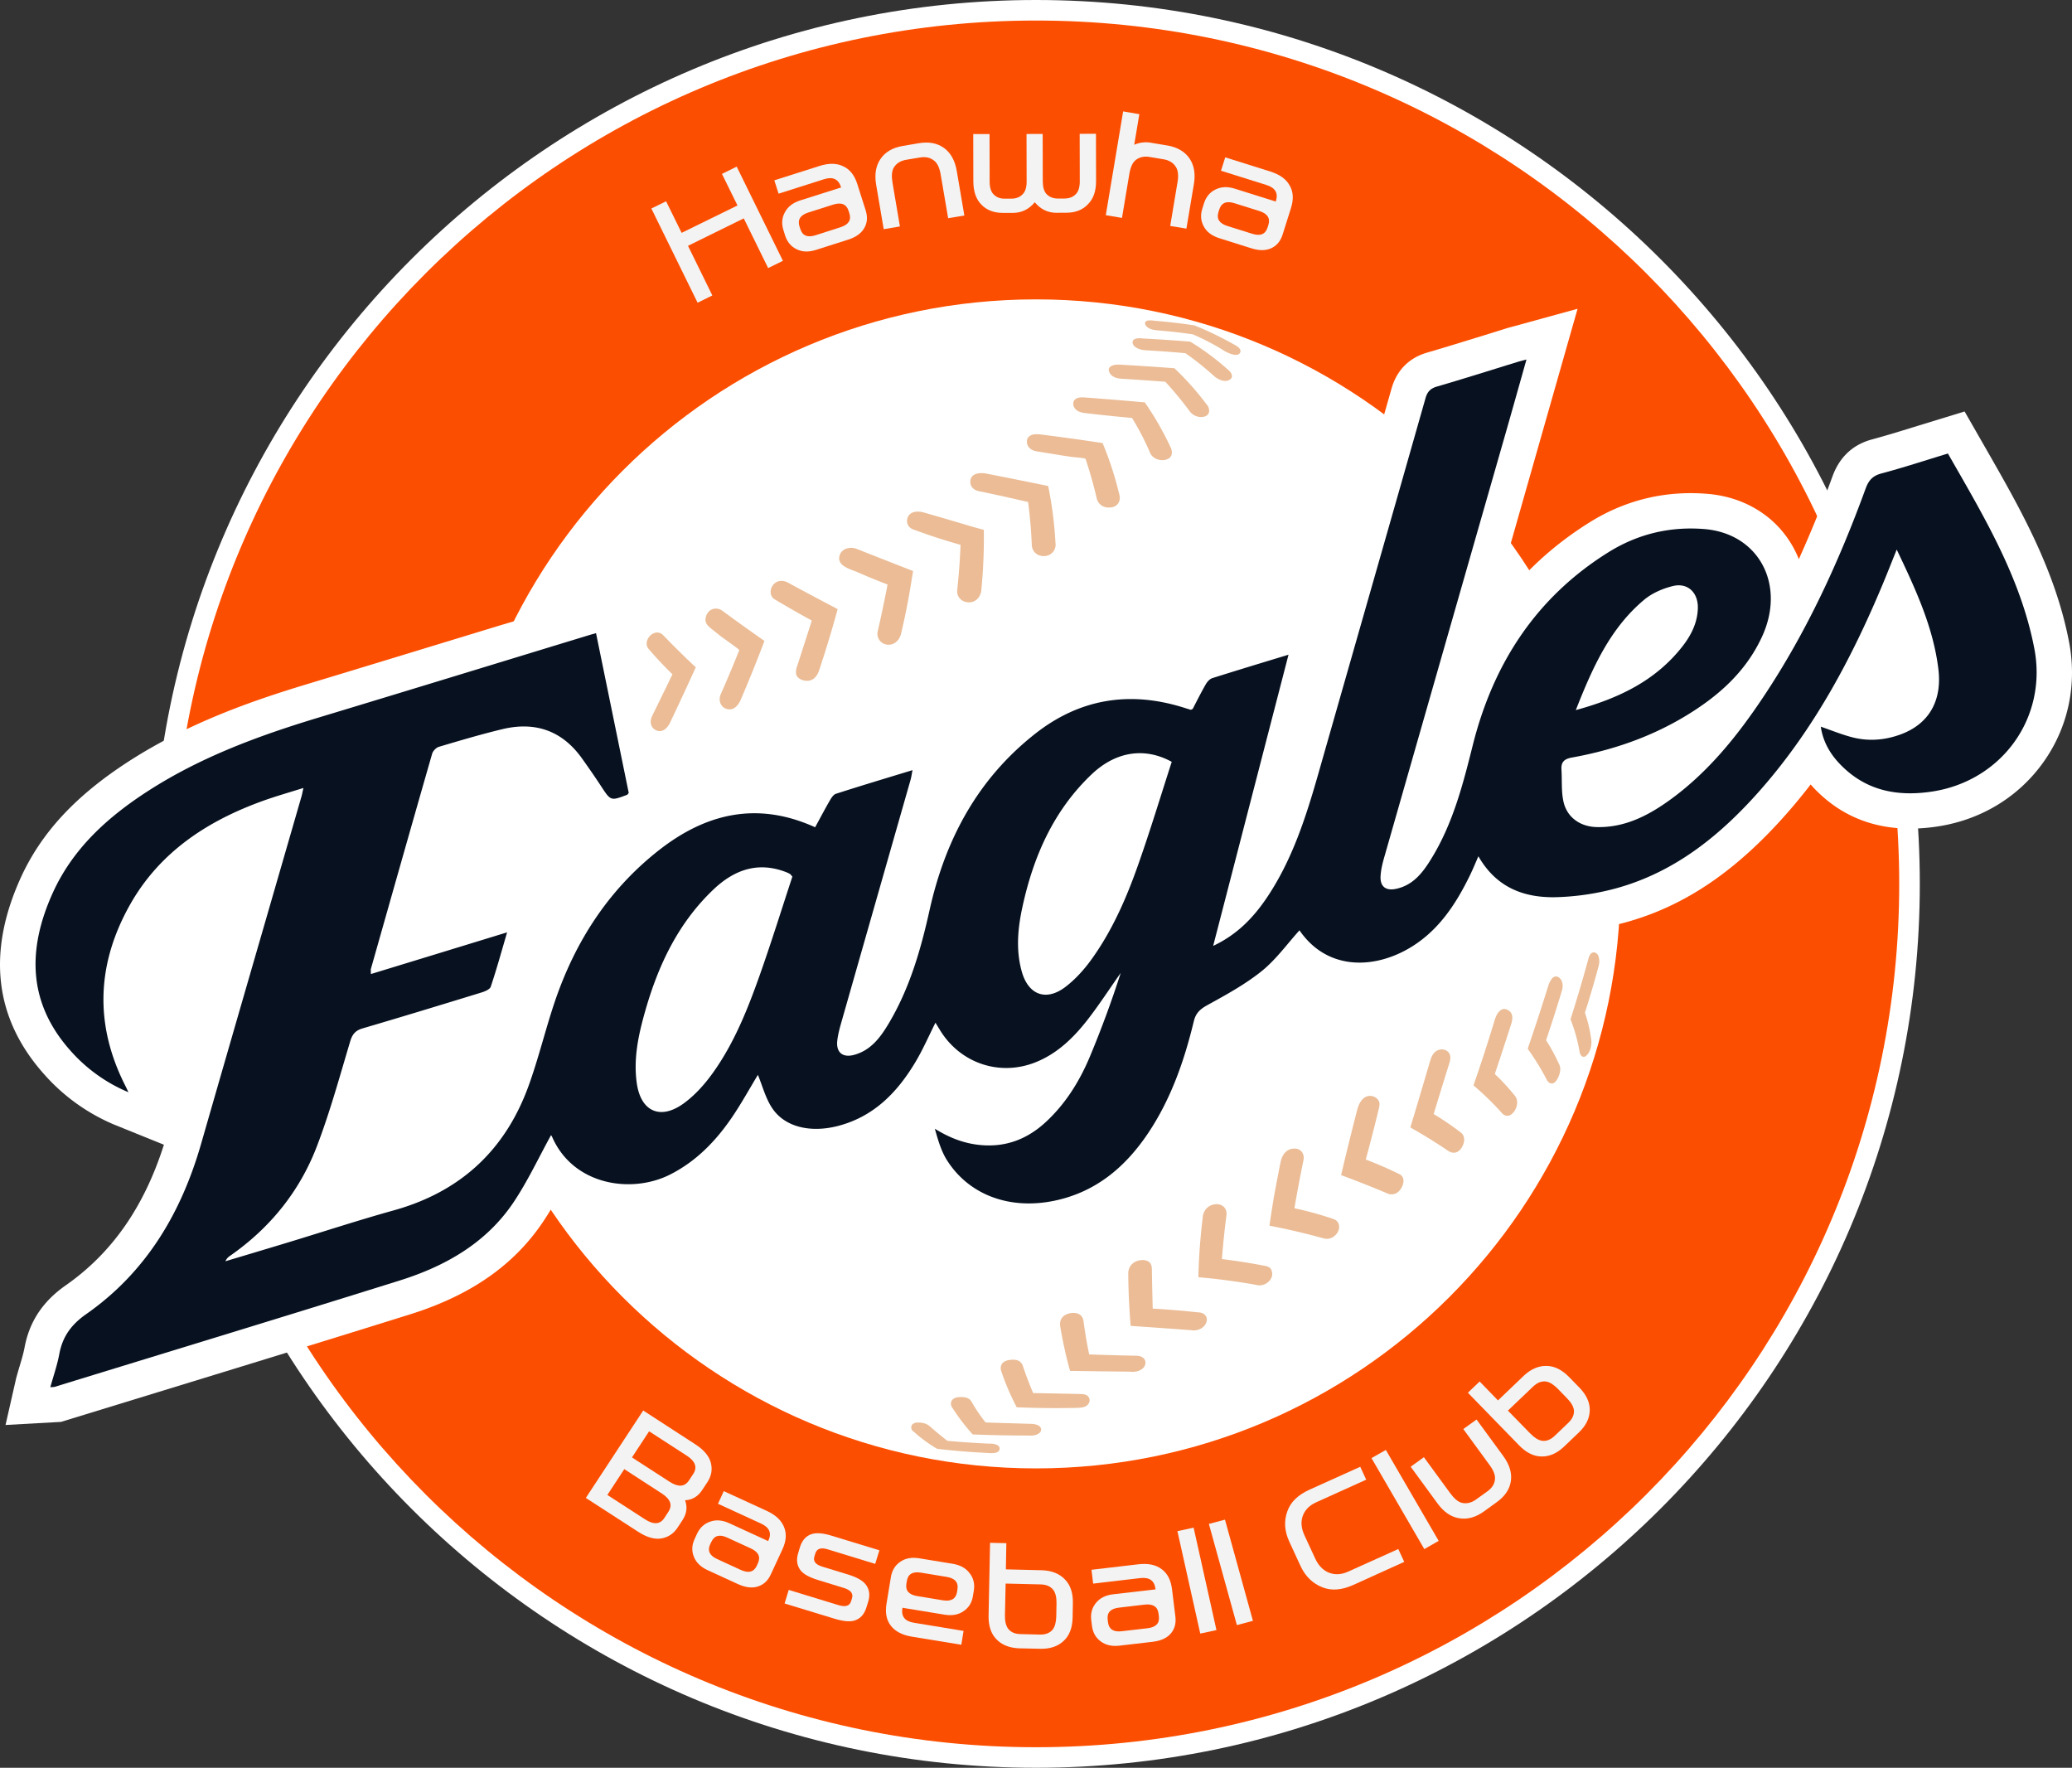 <svg xmlns="http://www.w3.org/2000/svg" width="154.901" height="132.144" viewBox="0 0 154.901 132.144"><rect x="0" y="0" width="154.901" height="132.144" fill="#333333" stroke="none"/><defs><clipPath id="a"><path d="M0 0h155v133H0Z"/></clipPath><clipPath id="b"><path d="M0 0h155v133H0Z"/></clipPath><clipPath id="c"><path d="M0 0h155v133H0Z"/></clipPath><clipPath id="d"><path d="M0 0h155v133H0Z"/></clipPath><clipPath id="e"><path d="M0 0h155v133H0Z"/></clipPath><clipPath id="f"><path d="M0 0h155v133H0Z"/></clipPath><clipPath id="g"><path d="M0 0h155v133H0Z"/></clipPath><clipPath id="h"><path d="M0 0h155v133H0Z"/></clipPath><clipPath id="i"><path d="M0 0h155v133H0Z"/></clipPath><clipPath id="j"><path d="M0 0h155v133H0Z"/></clipPath><clipPath id="k"><path d="M0 0h155v133H0Z"/></clipPath><clipPath id="l"><path d="M0 0h155v133H0Z"/></clipPath><clipPath id="m"><path d="M0 0h155v133H0Z"/></clipPath><clipPath id="n"><path d="M0 0h155v133H0Z"/></clipPath><clipPath id="o"><path d="M0 0h155v133H0Z"/></clipPath><clipPath id="p"><path d="M0 0h155v133H0Z"/></clipPath><clipPath id="q"><path d="M0 0h155v133H0Z"/></clipPath><clipPath id="r"><path d="M0 0h155v133H0Z"/></clipPath><clipPath id="s"><path d="M0 0h155v133H0Z"/></clipPath><clipPath id="t"><path d="M0 0h155v133H0Z"/></clipPath><clipPath id="u"><path d="M0 0h155v133H0Z"/></clipPath><clipPath id="v"><path d="M0 0h155v133H0Z"/></clipPath><clipPath id="w"><path d="M0 0h155v133H0Z"/></clipPath><clipPath id="x"><path d="M0 0h155v133H0Z"/></clipPath><clipPath id="y"><path d="M0 0h155v133H0Z"/></clipPath><clipPath id="z"><path d="M0 0h155v133H0Z"/></clipPath><clipPath id="A"><path d="M0 0h155v133H0Z"/></clipPath><clipPath id="B"><path d="M0 0h155v133H0Z"/></clipPath><clipPath id="C"><path d="M0 0h155v133H0Z"/></clipPath><clipPath id="D"><path d="M0 0h155v133H0Z"/></clipPath><clipPath id="E"><path d="M0 0h155v133H0Z"/></clipPath><clipPath id="F"><path d="M0 0h155v133H0Z"/></clipPath><clipPath id="G"><path d="M0 0h155v133H0Z"/></clipPath><clipPath id="H"><path d="M0 0h155v133H0Z"/></clipPath><clipPath id="I"><path d="M0 0h155v133H0Z"/></clipPath><clipPath id="J"><path d="M0 0h155v133H0Z"/></clipPath><clipPath id="K"><path d="M0 0h155v133H0Z"/></clipPath><clipPath id="L"><path d="M0 0h155v133H0Z"/></clipPath><clipPath id="M"><path d="M0 0h155v133H0Z"/></clipPath><clipPath id="N"><path d="M0 0h155v133H0Z"/></clipPath><clipPath id="O"><path d="M0 0h155v133H0Z"/></clipPath><clipPath id="P"><path d="M0 0h155v133H0Z"/></clipPath><clipPath id="Q"><path d="M0 0h155v133H0Z"/></clipPath><clipPath id="R"><path d="M0 0h155v133H0Z"/></clipPath><clipPath id="S"><path d="M0 0h155v133H0Z"/></clipPath><clipPath id="T"><path d="M0 0h155v133H0Z"/></clipPath><clipPath id="U"><path d="M0 0h155v133H0Z"/></clipPath></defs><g clip-path="url(#a)"><path fill="#fc4e00" d="M77.449 1.535c-35.64 0-64.535 28.895-64.535 64.539 0 35.641 28.895 64.535 64.535 64.535 35.645 0 64.535-28.894 64.535-64.535 0-35.644-28.89-64.539-64.535-64.539"/></g><g clip-path="url(#b)"><path fill="#fff" d="M77.449 3.07c-34.738 0-63 28.262-63 63.004 0 34.738 28.262 63 63 63s63-28.262 63-63c0-34.742-28.261-63.004-63-63.004m0 129.075c-36.429 0-66.07-29.637-66.07-66.071S41.02 0 77.449 0c36.434 0 66.074 29.641 66.074 66.074s-29.64 66.071-66.074 66.071"/></g><g clip-path="url(#c)"><path fill="#fc4e00" d="M77.449 1.535c-35.64 0-64.535 28.895-64.535 64.539 0 35.641 28.895 64.535 64.535 64.535 35.645 0 64.535-28.894 64.535-64.535 0-35.644-28.89-64.539-64.535-64.539"/></g><g clip-path="url(#d)"><path fill="#f3f3f4" d="M50.055 110.762c.648.418 1.133.39 1.449-.094l.324-.492q.48-.737-.492-1.367l-2.809-1.817-1.281 1.953Zm-.578.879-2.805-1.821-1.266 1.93 2.805 1.816c.652.422 1.133.391 1.453-.089l.305-.469c.32-.492.16-.946-.492-1.367m1.738.507q.286.756-.195 1.489l-.364.554c-.304.465-.726.739-1.254.817q-.757.106-1.718-.52l-3.887-2.515 4.289-6.535 3.883 2.519c.644.418 1.031.867 1.164 1.359.144.516.058 1.008-.25 1.481l-.383.578c-.32.492-.746.746-1.285.773"/></g><g clip-path="url(#e)"><path fill="#f3f3f4" d="m56.121 115.742-1.762-.808c-.566-.262-.964-.149-1.183.332l-.086.175c-.219.473-.043.844.523 1.102l1.762.809q.874.403 1.203-.313l.078-.176q.34-.721-.535-1.121m-3.215 1.633q-.779-.359-1.031-1c-.176-.434-.16-.875.055-1.332l.172-.379c.218-.465.543-.769.988-.918q.657-.238 1.437.121l2.903 1.332.011-.027c.266-.567.082-.996-.543-1.281l-3.222-1.481.433-.945 3.207 1.473q1.003.461 1.297 1.21.312.74-.121 1.672l-.871 1.879q-.335.722-1.016.91c-.414.118-.89.051-1.429-.191Zm0 0"/></g><g clip-path="url(#f)"><path fill="#f3f3f4" d="M63.402 117.699q.95.293 1.297.719.444.538.203 1.328l-.132.418q-.237.78-.907.981c-.347.097-.843.05-1.48-.145l-3.727-1.137.309-1.015 3.726 1.14q.772.234.934-.289l.07-.226c.106-.356-.093-.614-.609-.77l-1.93-.594c-.625-.191-1.054-.421-1.289-.699q-.434-.543-.195-1.32l.129-.426c.164-.535.465-.863.902-.996.352-.106.844-.063 1.465.129l3.574 1.09-.312 1.015-3.551-1.086q-.762-.234-.926.305l-.07.231c-.11.355.09.605.59.757Zm0 0"/></g><g clip-path="url(#g)"><path fill="#f3f3f4" d="m68.562 119.309 1.922.316q.936.153 1.063-.621l.031-.192q.13-.784-.808-.937l-1.922-.316q-.932-.153-1.055.632l-.031.192q-.127.773.8.926m4.239-.399-.067.402q-.118.747-.711 1.133-.568.394-1.414.254l-3.14-.515-.008.039q-.147.918.867 1.082l3.707.609-.168 1.035-3.695-.605q-1.077-.177-1.574-.817-.488-.626-.325-1.632l.329-2q.123-.756.703-1.149.57-.398 1.425-.258l2.485.407q.856.14 1.273.703.438.556.313 1.312"/></g><g clip-path="url(#h)"><path fill="#f3f3f4" d="M75.129 120.738q-.013.651.226.996.3.406.938.418l1.441.036q.638.017.965-.376.25-.328.266-.98l.019-.957c.008-.445-.066-.777-.226-1.008q-.311-.414-.949-.429l-2.629-.063Zm-1.223.032.11-5.442 1.218.027-.035 1.957 2.723.067q1.078.046 1.687.683c.414.418.614 1.008.598 1.778l-.019 1.082q-.024 1.142-.668 1.738c-.426.402-1 .602-1.727.59l-1.602-.035q-1.09-.042-1.699-.676-.609-.627-.586-1.769"/></g><g clip-path="url(#i)"><path fill="#f3f3f4" d="m85.566 119.949-1.925.227q-.932.11-.832.898l.023.196c.066.515.406.742 1.027.668l1.922-.223q.955-.11.856-.895l-.024-.191c-.062-.527-.414-.754-1.047-.68m-1.871 3.067q-.85.1-1.406-.317-.563-.417-.656-1.168l-.051-.414c-.062-.508.055-.937.352-1.297.293-.363.718-.578 1.285-.644l3.168-.367-.004-.032q-.111-.93-1.137-.812l-3.523.414-.125-1.035 3.5-.41q1.094-.128 1.738.359.654.47.781 1.492l.254 2.059c.063.523-.062.961-.379 1.304q-.438.474-1.316.579Zm0 0"/></g><g clip-path="url(#j)"><path fill="#f3f3f4" d="m89.73 122.113-1.707-7.656 1.211-.262 1.707 7.657Zm0 0"/></g><g clip-path="url(#k)"><path fill="#f3f3f4" d="m92.469 121.48-2.094-7.562 1.203-.32 2.09 7.562Zm0 0"/></g><g clip-path="url(#l)"><path fill="#f3f3f4" d="m97.227 117.062-.832-1.804c-.368-.789-.422-1.555-.153-2.285.235-.684.785-1.219 1.649-1.614l3.8-1.714.446.964-3.75 1.696q-.791.357-1.02 1.09c-.129.437-.07.906.168 1.406l.785 1.695q.34.748.965 1.039.71.306 1.5-.051l3.75-1.691.445.961-3.796 1.719q-1.296.586-2.309.187-1.105-.43-1.648-1.598"/></g><g clip-path="url(#m)"><path fill="#f3f3f4" d="m106.48 115.797-3.949-6.801 1.074-.609 3.95 6.797Zm0 0"/></g><g clip-path="url(#n)"><path fill="#f3f3f4" d="M110.918 112.996c-.613.434-1.223.602-1.84.496q-.912-.151-1.609-1.105l-2.008-2.746.988-.711 1.969 2.691c.289.395.57.637.848.715q.55.134 1.078-.242l.844-.606q.543-.386.578-.941c.019-.293-.114-.641-.407-1.035l-1.964-2.688.992-.711 2.008 2.746c.46.637.648 1.258.554 1.864q-.136.912-1.062 1.574Zm0 0"/></g><g clip-path="url(#o)"><path fill="#f3f3f4" d="M114.395 107.152q.455.47.871.547.493.076.957-.363l1.035-.988q.457-.447.406-.946-.058-.415-.519-.882l-.672-.692q-.465-.48-.875-.555-.515-.073-.977.368l-1.891 1.804Zm-.836.883-3.821-3.926.879-.839 1.371 1.414 1.957-1.872q.792-.725 1.672-.707.884.007 1.695.84l.758.778q.8.825.778 1.699c-.008.582-.27 1.129-.789 1.633l-1.149 1.097q-.79.745-1.676.723c-.582-.008-1.144-.289-1.675-.84"/></g><g clip-path="url(#p)"><path fill="#f3f3f4" d="m55.074 12.457 3.457 7.039-1.105.543-1.824-3.715-4.168 2.051 1.82 3.711-1.102.543-3.457-7.043 1.102-.539 1.16 2.359 4.176-2.047L53.973 13Zm0 0"/></g><g clip-path="url(#q)"><path fill="#f3f3f4" d="m62.281 15.297-1.855.59q-.897.286-.656 1.047l.062.183c.156.504.535.656 1.137.469l1.851-.594q.92-.288.68-1.039l-.059-.187c-.164-.508-.546-.664-1.16-.469m-1.277 3.383q-.82.263-1.445-.047c-.422-.203-.707-.543-.864-1.024l-.125-.402q-.232-.73.11-1.344.327-.62 1.148-.883l3.055-.968-.012-.032q-.286-.896-1.269-.582l-3.395 1.079-.32-.997 3.379-1.074q1.055-.335 1.777.028c.488.222.84.664 1.047 1.32l.629 1.98c.16.508.117.961-.137 1.364q-.34.55-1.187.82Zm0 0"/></g><g clip-path="url(#r)"><path fill="#f3f3f4" d="m67.488 10.91 1.192-.203q1.13-.194 1.89.352.755.548.957 1.718l.567 3.332-1.211.203-.559-3.269q-.122-.725-.461-1.012c-.289-.246-.648-.336-1.093-.258l-1.032.172q-.645.113-.933.606-.205.38-.082 1.105l.554 3.27-1.211.207-.566-3.328q-.199-1.171.336-1.938.533-.769 1.652-.957"/></g><g clip-path="url(#s)"><path fill="#f3f3f4" d="M77.359 15.121q-.656.789-1.629.793h-.757q-1.02.005-1.629-.641-.573-.604-.578-1.707l-.008-3.543 1.219-.003.007 3.554q0 .643.282.942.317.335.828.336l.535-.004q.52 0 .836-.34.286-.295.285-.942l-.008-3.55 1.207-.004.008 3.55c.004.43.094.747.277.942q.323.335.832.336h.532c.351-.004.629-.113.84-.34q.286-.297.285-.945l-.008-3.551L81.934 10l.007 3.543c0 .738-.195 1.309-.593 1.711q-.6.65-1.633.648l-.746.004q-.954 0-1.61-.785"/></g><g clip-path="url(#t)"><path fill="#f3f3f4" d="M85.949 11.734q-.648-.11-1.086.266-.315.288-.437 1.016l-.547 3.273-1.211-.203 1.297-7.758 1.211.207-.383 2.289a2.14 2.14 0 0 1 1.258-.152l1.191.199q1.13.19 1.668.953.536.767.344 1.938l-.559 3.328-1.211-.199.547-3.274c.082-.484.043-.851-.105-1.105q-.282-.493-.949-.606Zm0 0"/></g><g clip-path="url(#u)"><path fill="#f3f3f4" d="m94.145 15.773-1.856-.582q-.9-.286-1.141.477l-.058.187c-.156.5.062.844.664 1.036l1.855.582q.916.292 1.153-.465l.058-.184c.164-.508-.066-.859-.675-1.051m-2.993 2.032q-.819-.258-1.152-.867c-.23-.411-.27-.852-.117-1.336l.125-.399c.152-.488.445-.836.863-1.039q.629-.316 1.445-.059l3.059.961.008-.027q.287-.901-.703-1.211l-3.399-1.066.317-1 3.379 1.062q1.054.334 1.441 1.047.405.696.094 1.684l-.625 1.98c-.16.508-.461.856-.895 1.039q-.597.253-1.445-.015Zm0 0"/></g><g clip-path="url(#v)"><path fill="#fff" d="M121.141 66.074c0 24.129-19.559 43.692-43.692 43.692-24.129 0-43.687-19.563-43.687-43.692 0-24.133 19.558-43.695 43.687-43.695 24.133 0 43.692 19.562 43.692 43.695"/></g><g clip-path="url(#w)"><path fill="#ebbc95" d="M119.438 71.355a.5.5 0 0 0-.149-.128.3.3 0 0 0-.148-.036c-.301.024-.379.43-.442.657a105 105 0 0 1-1.265 4.269l-.024.078.031.071c.293.765.512 1.558.649 2.363.027.172.144.414.363.363a.33.33 0 0 0 .145-.086c.308-.273.414-.793.363-1.183a10 10 0 0 0-.473-2.02c.356-1.117.692-2.258.992-3.371.051-.191.098-.367.079-.566-.016-.145-.043-.297-.121-.411"/></g><g clip-path="url(#x)"><path fill="#ebbc95" d="M116.535 73.062c-.461-.289-.715.395-.812.715a176 176 0 0 1-1.477 4.512l-.035.109.066.094c.5.703.961 1.453 1.356 2.219.16.309.465.394.695.094.219-.285.418-.832.258-1.184a14 14 0 0 0-1.004-1.863c.398-1.176.789-2.395 1.152-3.594.086-.277.133-.516.032-.797a.64.64 0 0 0-.231-.305"/></g><g clip-path="url(#y)"><path fill="#ebbc95" d="M111.75 80.285c.418-1.25.832-2.504 1.223-3.73.136-.418.164-.871-.305-1.082a.5.5 0 0 0-.254-.047c-.383.047-.586.539-.68.851a119 119 0 0 1-1.527 4.711l-.051.145.114.097c.707.61 1.386 1.274 2.011 1.969a.64.64 0 0 0 .27.192s.187.023.226.011c.532-.148.844-1.023.493-1.464a15.5 15.5 0 0 0-1.52-1.653"/></g><g clip-path="url(#z)"><path fill="#ebbc95" d="M109.211 84.66a22 22 0 0 0-2.031-1.383c.382-1.265.773-2.527 1.16-3.765.082-.258.148-.535-.008-.785-.141-.227-.43-.321-.684-.266-.464.098-.625.488-.746.894a603 603 0 0 1-1.414 4.754l-.05.172.156.086a41 41 0 0 1 2.676 1.664c.277.188.609.188.851-.054.332-.332.516-.989.09-1.317"/></g><g clip-path="url(#A)"><path fill="#ebbc95" d="M104.594 87.758a30 30 0 0 0-2.492-1.082c.343-1.246.668-2.516.964-3.746.055-.223.118-.477-.019-.684a.77.77 0 0 0-.567-.324c-.562-.039-.878.519-1 .984a210 210 0 0 0-1.175 4.746l-.043.192.183.066a81 81 0 0 1 3.246 1.289.76.76 0 0 0 .825-.094 1.2 1.2 0 0 0 .343-.503c.125-.313.082-.696-.265-.844"/></g><g clip-path="url(#B)"><path fill="#ebbc95" d="M99.977 91.316a.64.64 0 0 0-.313-.199c-.945-.32-1.918-.59-2.894-.797.199-1.172.425-2.367.668-3.554.117-.461-.137-.899-.645-.907-.617-.007-.945.465-1.055 1.004q-.267 1.317-.508 2.653a98 98 0 0 0-.296 1.894l-.028.211.203.039c1.262.25 2.536.551 3.778.891q.168.053.32.054c.348 0 .676-.242.824-.55.125-.254.106-.543-.054-.739"/></g><g clip-path="url(#C)"><path fill="#ebbc95" d="m94.969 94.801-.047-.039a.9.9 0 0 0-.36-.137 48 48 0 0 0-3.214-.508 64 64 0 0 1 .34-3.269c.085-.66-.512-.981-1.106-.766-.414.152-.66.547-.672.98a45 45 0 0 0-.316 4.204l-.004.207.203.019c1.379.125 2.758.313 4.094.551q.146.04.281.039a1 1 0 0 0 .867-.535.72.72 0 0 0-.066-.746"/></g><g clip-path="url(#D)"><path fill="#ebbc95" d="M90.145 98.375c-.11-.172-.325-.27-.547-.27a69 69 0 0 0-3.422-.285q-.04-1.478-.063-2.937c-.004-.238-.058-.473-.285-.598a.9.9 0 0 0-.48-.09c-.582.035-1.012.434-1 1.032.011 1.23.066 2.472.164 3.695l.015.191.192.012c1.453.098 2.906.203 4.34.309q.1.016.195.015c.434 0 .91-.281.961-.75a.48.48 0 0 0-.07-.324"/></g><g clip-path="url(#E)"><path fill="#ebbc95" d="M85.422 101.473c-.141-.098-.328-.129-.496-.129-1.16-.024-2.34-.055-3.5-.098-.176-.84-.317-1.68-.426-2.492-.043-.297-.207-.512-.5-.582a1.23 1.23 0 0 0-.898.148c-.29.176-.387.485-.344.809a32 32 0 0 0 .695 3.187l.043.161.164.003c1.461.02 2.918.04 4.356.055.05.008.109.012.16.012.324 0 .703-.113.879-.41a.52.52 0 0 0 .043-.461.5.5 0 0 0-.176-.203"/></g><g clip-path="url(#F)"><path fill="#ebbc95" d="M81.266 104.316c-.153-.101-.368-.109-.543-.113l-3.485-.07a26 26 0 0 1-.769-2.02.64.64 0 0 0-.457-.441 1.2 1.2 0 0 0-.41-.024c-.196.012-.395.051-.555.161-.242.168-.281.464-.18.73.297.871.66 1.731 1.086 2.547l.059.113.129.004c.933.035 1.871.055 2.8.055.508 0 1.016-.008 1.512-.016.238-.008.516-.008.731-.133a.55.55 0 0 0 .265-.343.44.44 0 0 0-.183-.45"/></g><g clip-path="url(#G)"><path fill="#ebbc95" d="M77.754 106.656c-.156-.179-.504-.218-.703-.222-1.121-.032-2.246-.063-3.367-.102a11.4 11.4 0 0 1-1.059-1.566c-.18-.325-.645-.356-.957-.325a.8.8 0 0 0-.379.118c-.227.148-.262.441-.101.66.433.679.929 1.336 1.468 1.937l.063.071.093.003a106 106 0 0 0 4.004.079h.059a1 1 0 0 0 .141.007c.242 0 .504-.039.691-.199a.33.33 0 0 0 .121-.195.32.32 0 0 0-.074-.266"/></g><g clip-path="url(#H)"><path fill="#ebbc95" d="M74.578 108.035c-.18-.109-.476-.129-.637-.121a68 68 0 0 1-3.113-.207 28 28 0 0 1-1.316-1.086c-.258-.23-.59-.289-.922-.281a.6.6 0 0 0-.34.101c-.191.149-.156.454.051.571a11 11 0 0 0 1.711 1.265l.086.028c1.254.148 2.531.25 3.793.308q.106.012.218.012c.211 0 .582-.023.618-.297.015-.137-.047-.23-.149-.293"/></g><g clip-path="url(#I)"><path fill="#ebbc95" d="M49.59 47.492c-.652-.676-1.664.442-1.063 1.059.547.64 1.133 1.261 1.746 1.855a913 913 0 0 1-1.507 3.09c-.188.383-.184.816.218 1.059.493.285.903-.102 1.106-.532a229 229 0 0 0 1.859-3.996l.071-.144-.122-.11a63 63 0 0 1-2.308-2.281"/></g><g clip-path="url(#J)"><path fill="#ebbc95" d="M54.035 45.676c-.5-.371-1.133-.153-1.273.476-.098.422.168.649.461.883l.683.543c.121.094 1.379.969 1.36 1.02a84 84 0 0 1-1.383 3.293c-.184.406-.055.91.383 1.082.543.207.918-.215 1.113-.672a111 111 0 0 0 1.711-4.231l.058-.16-.14-.098c-1-.699-2.004-1.417-2.973-2.136"/></g><g clip-path="url(#K)"><path fill="#ebbc95" d="M58.918 43.559c-.367-.204-.801-.196-1.09.129-.301.335-.312.914.125 1.136a77 77 0 0 0 2.738 1.563c-.367 1.148-.738 2.301-1.105 3.437a1.1 1.1 0 0 0-.078.453c.008.407.43.602.789.614.5.019.793-.34.941-.786.481-1.437.93-2.917 1.336-4.398l.047-.172-.156-.086a278 278 0 0 1-3.547-1.89"/></g><g clip-path="url(#L)"><path fill="#ebbc95" d="m68.262 42.688-.168-.067a658 658 0 0 1-4.047-1.59c-.527-.207-1.235-.008-1.309.641-.07.676.926.906 1.395 1.109q1.096.487 2.222.91a95 95 0 0 1-.734 3.485.815.815 0 0 0 .645 1.004c.566.105 1.007-.336 1.109-.864.301-1.269.559-2.574.762-3.871Zm0 0"/></g><g clip-path="url(#M)"><path fill="#ebbc95" d="M68.023 39.426c.09.086.207.148.34.183 1.129.418 2.285.793 3.446 1.118a48 48 0 0 1-.247 3.382c-.05.469.274.844.731.907.586.082 1.016-.332 1.07-.903.141-1.433.203-2.894.188-4.34l-.004-.168-.164-.043a33 33 0 0 1-.844-.234 316 316 0 0 0-3.477-1.019c-.468-.133-1.113-.102-1.238.496a.65.65 0 0 0 .199.621"/></g><g clip-path="url(#N)"><path fill="#ebbc95" d="M73.223 36.723c1.203.25 2.425.523 3.64.804a38 38 0 0 1 .274 3.207c.023.59.547.934 1.121.809a.85.85 0 0 0 .648-.961 29 29 0 0 0-.515-4.105l-.032-.145-.14-.031a410 410 0 0 0-4.492-.899c-.489-.093-1.192-.031-1.188.633.004.387.324.637.684.688"/></g><g clip-path="url(#O)"><path fill="#ebbc95" d="M76.855 33.34a.6.6 0 0 0 .114.148c.246.246.605.258.929.313.368.062.731.121 1.102.179.367.063.73.118 1.102.172.109.02 1.031.082 1.054.153.328.98.61 1.98.836 2.957.129.531.641.761 1.16.652.461-.098.66-.547.52-.976a25 25 0 0 0-1.195-3.7l-.047-.117-.125-.019a173 173 0 0 0-4.508-.625c-.27-.032-.625-.047-.848.14-.219.18-.222.488-.094.723"/></g><g clip-path="url(#P)"><path fill="#ebbc95" d="M80.387 30.566c.172.196.437.274.687.305 1.149.137 2.344.262 3.555.371q.769 1.248 1.355 2.613c.207.481.856.665 1.313.457.367-.167.375-.57.207-.89a22.4 22.4 0 0 0-1.859-3.254l-.059-.09-.106-.008a277 277 0 0 0-4.296-.351c-.235-.02-.539-.043-.746.09-.27.168-.254.523-.051.757"/></g><g clip-path="url(#Q)"><path fill="#ebbc95" d="M82.957 27.875c.172.305.535.414.863.434 1.098.07 2.2.144 3.297.226a27 27 0 0 1 1.801 2.176c.242.351.695.547 1.121.43.461-.125.43-.629.152-.93a21.5 21.5 0 0 0-2.339-2.633l-.059-.055-.078-.003c-1.34-.098-2.684-.188-4.008-.262-.352-.024-1.027.074-.75.617"/></g><g clip-path="url(#R)"><path fill="#ebbc95" d="M84.773 25.844a1 1 0 0 0 .094.086c.227.172.504.238.781.254.981.054 1.981.128 2.973.218.742.516 1.457 1.09 2.125 1.696.285.261.871.55 1.234.25.274-.227.02-.567-.191-.723a18.7 18.7 0 0 0-2.773-2.063l-.098-.027c-1.18-.097-2.367-.176-3.508-.234-.25-.043-.797-.039-.734.344.012.074.051.14.097.199"/></g><g clip-path="url(#S)"><path fill="#ebbc95" d="M85.707 24.391c.227.242.602.289.91.312.844.067 1.699.164 2.551.289.824.352 1.625.77 2.375 1.242.238.149 1.027.52 1.18.098.093-.258-.246-.457-.43-.559a25 25 0 0 0-2.977-1.441l-.046-.012a43 43 0 0 0-2.926-.34c-.18-.019-.692-.113-.739.153-.015.082.02.164.102.258"/></g><g clip-path="url(#T)"><path fill="#fff" d="M154.676 47.961c-1.047-5.418-3.688-10.02-6.238-14.469l-1.567-2.734-3.414 1.047c-1.172.363-2.328.722-3.496 1.039-1.438.383-2.438 1.316-2.969 2.773a90 90 0 0 1-2.512 6.18 7.4 7.4 0 0 0-.519-1.059c-1.293-2.211-3.606-3.609-6.344-3.824-3.144-.254-6.113.465-8.793 2.141-3.058 1.91-5.562 4.336-7.504 7.261l6.618-23.234-4.79 1.316c-.203.055-.367.098-.523.145l-1.742.543c-1.403.43-2.801.867-4.211 1.277-1.34.395-2.254 1.321-2.641 2.68L99.41 45.238l-5.015 1.528c-1.579.48-3.079.937-4.579 1.414-1.097.355-1.714 1.215-1.98 1.679-.024.039-.043.079-.066.114-4.348-.938-8.465.015-12 2.789a23.1 23.1 0 0 0-4.961 5.343l.855-4.347-5.473 1.668c-1.535.465-3.019.918-4.492 1.39-1.191.379-1.773 1.391-1.957 1.711a.3.3 0 0 1-.039.063c-3.363-.906-6.664-.445-9.855 1.383l-3.274-15.95-9.262 2.747c-4.777 1.457-9.55 2.918-14.328 4.363-4.086 1.234-8.867 2.887-13.343 5.769-4.008 2.586-6.59 5.379-8.125 8.789C-.98 71.246-.391 76.152 3.273 80.273a14.5 14.5 0 0 0 5.289 3.805l3.692 1.492c-1.481 4.653-3.883 8.094-7.328 10.504-1.723 1.199-2.731 2.723-3.09 4.656-.09.473-.231.934-.371 1.403q-.128.425-.25.863l-.801 3.524 4.145-.231 7.351-2.254c6.246-1.914 12.496-3.828 18.735-5.781 4.515-1.41 7.765-3.672 9.937-6.899.402-.597.766-1.207 1.106-1.816a8.6 8.6 0 0 0 2.062 1.074c2.438.875 5.266.703 7.562-.472 2.012-1.024 3.735-2.547 5.258-4.653 1.668 1.442 4.129 1.918 6.762 1.235a10.9 10.9 0 0 0 3.93-1.938l.09.332c.261.938.566 2.008 1.207 3.02 2.218 3.508 6.343 5.129 10.773 4.215 3.516-.723 6.445-2.809 8.707-6.2 1.609-2.406 2.781-5.211 3.684-8.804 1.433-.789 2.91-1.61 4.269-2.707.496-.399.938-.836 1.34-1.274 2.566 1.653 5.914 1.695 9.102-.062 2.269-1.254 3.757-3.075 4.82-4.836 1.328.797 3.047 1.308 5.336 1.234a21.7 21.7 0 0 0 4.953-.758c4.426-1.222 8.281-3.843 12.133-8.246a44 44 0 0 0 1.687-2.058c.129.144.258.289.399.429 2.332 2.356 5.375 3.266 9.062 2.715 3.278-.492 6.106-2.215 7.965-4.847 1.836-2.598 2.508-5.786 1.887-8.977"/></g><g clip-path="url(#U)"><path fill="#07111f" d="M117.805 53.082c3.23-.883 5.961-2.203 7.957-4.742.66-.84 1.14-1.778 1.168-2.883.027-1.156-.758-1.922-1.871-1.648-.758.187-1.551.527-2.141 1.023-2.547 2.129-3.856 5.059-5.113 8.25m-30.207 3.867c-2.024-1.113-4.18-.777-5.977.922-2.848 2.703-4.355 6.125-5.176 9.883-.355 1.613-.515 3.258-.054 4.887.492 1.738 1.82 2.23 3.261 1.132.727-.554 1.375-1.269 1.914-2.011 1.582-2.184 2.653-4.641 3.539-7.168.895-2.535 1.672-5.11 2.493-7.645m-28.36 8.578c-.117-.125-.14-.172-.179-.195a2 2 0 0 0-.266-.129c-2.117-.832-3.906-.187-5.461 1.293-2.625 2.496-4.121 5.649-5.094 9.074-.508 1.774-.902 3.586-.625 5.45.309 2.054 1.735 2.71 3.446 1.5.859-.61 1.609-1.446 2.23-2.313 1.586-2.211 2.59-4.73 3.496-7.277.875-2.469 1.653-4.973 2.453-7.403m54.879-38.652c-.535 1.895-1.035 3.68-1.547 5.469a53849 53849 0 0 0-9.074 31.699c-.137.473-.258.957-.285 1.441-.047.789.391 1.125 1.164.957 1.297-.277 2.02-1.253 2.652-2.289 1.598-2.609 2.348-5.531 3.082-8.468 1.528-6.079 4.731-11.024 10.118-14.391 2.179-1.363 4.585-1.953 7.175-1.746 4.067.324 6.129 4.137 4.325 8.047-1.231 2.676-3.344 4.511-5.817 5.988-2.601 1.551-5.43 2.512-8.402 3.047-.582.105-.813.348-.774.91.051.805-.023 1.637.157 2.41.269 1.16 1.242 1.836 2.441 1.875 2.043.063 3.773-.793 5.379-1.933 2.93-2.086 5.148-4.84 7.121-7.801 3.234-4.848 5.648-10.106 7.641-15.567.222-.605.515-.953 1.172-1.128 1.656-.442 3.285-.977 4.98-1.493 2.664 4.66 5.426 9.227 6.457 14.563 1.004 5.176-2.422 9.918-7.652 10.707-2.582.387-4.899-.055-6.789-1.965-.789-.793-1.348-1.723-1.52-2.887.781.27 1.5.563 2.246.766 1.27.352 2.539.258 3.766-.203 2.058-.774 3.074-2.488 2.777-4.883-.387-3.137-1.703-5.965-3.113-8.918-.324.801-.586 1.469-.856 2.129-2.343 5.687-5.179 11.086-9.253 15.746-2.977 3.402-6.395 6.211-10.848 7.441a19.2 19.2 0 0 1-4.352.664c-2.433.09-4.574-.632-5.965-3.054-.238.547-.418.984-.625 1.41-1.101 2.262-2.464 4.316-4.742 5.574-2.672 1.473-6.019 1.457-8.008-1.449-.921 1.019-1.75 2.18-2.812 3.039-1.231.992-2.645 1.766-4.035 2.531-.555.305-.899.586-1.055 1.235-.711 2.945-1.703 5.793-3.402 8.34-1.715 2.562-3.934 4.433-7.043 5.074-3.321.683-6.36-.43-8.008-3.035-.441-.7-.672-1.528-.906-2.352 1.09.676 2.183 1.105 3.414 1.219 1.918.179 3.527-.457 4.91-1.746 1.465-1.364 2.5-3.036 3.266-4.86a78 78 0 0 0 2.308-6.261c-.836 1.183-1.621 2.402-2.512 3.543-1.035 1.32-2.242 2.492-3.843 3.132-2.68 1.075-5.614.09-7.133-2.359l-.363-.594c-.52 1.035-.954 2.043-1.516 2.973-1.352 2.254-3.102 4.047-5.758 4.742-2.055.535-3.988.098-4.937-1.336-.5-.754-.731-1.683-1.063-2.48-.609 1-1.242 2.16-1.984 3.242-1.196 1.738-2.637 3.219-4.559 4.199-2.894 1.477-7.273.82-8.847-2.82-.04-.086-.118-.153-.079-.106-.914 1.657-1.734 3.422-2.804 5.02-2.051 3.051-5.114 4.777-8.535 5.847-8.571 2.684-17.168 5.297-25.758 7.938-.067.02-.141.012-.332.031.238-.859.519-1.66.672-2.484.242-1.301.894-2.199 2.004-2.977 4.484-3.133 7.113-7.562 8.601-12.75 2.488-8.652 5-17.297 7.5-25.949.047-.16.074-.328.145-.637-1.106.348-2.133.637-3.137 1.004-4.106 1.5-7.617 3.813-9.817 7.703-2.523 4.469-2.687 9.047-.308 13.657.039.078.074.16.176.379A11.9 11.9 0 0 1 5.25 78.52c-3.199-3.602-3.188-7.594-1.32-11.743 1.504-3.343 4.121-5.703 7.144-7.652 3.918-2.527 8.238-4.121 12.676-5.465 6.789-2.051 13.57-4.133 20.359-6.203.114-.035.231-.062.45-.125l2.445 11.941c-.063.075-.086.129-.125.141-1.227.465-1.219.461-1.945-.648-.457-.7-.934-1.383-1.418-2.063-1.481-2.082-3.496-2.785-5.95-2.199-1.593.383-3.171.851-4.75 1.32-.207.059-.453.313-.511.524-1.539 5.351-3.055 10.711-4.575 16.07-.023.086-.003.184-.003.394 3.386-1.035 6.718-2.054 10.183-3.117-.426 1.453-.789 2.77-1.222 4.063-.067.199-.43.351-.688.43-2.957.91-5.918 1.812-8.883 2.683-.535.156-.773.43-.933.961-.789 2.633-1.512 5.289-2.493 7.852-1.293 3.382-3.511 6.117-6.503 8.199a.9.9 0 0 0-.336.398c1.523-.457 3.046-.91 4.566-1.371 2.68-.812 5.34-1.687 8.035-2.437 4.969-1.387 8.324-4.496 10.067-9.313.742-2.051 1.25-4.183 1.945-6.25 1.519-4.496 4-8.367 7.762-11.328 3.523-2.777 7.371-3.711 11.711-1.742.367-.668.714-1.336 1.093-1.988.114-.2.274-.457.469-.516 1.867-.602 3.746-1.164 5.719-1.766-.059.297-.086.508-.141.707q-2.579 9.024-5.152 18.047c-.141.496-.285 1-.336 1.508-.078.848.414 1.242 1.242 1.027 1.27-.336 1.988-1.312 2.609-2.355 1.567-2.629 2.399-5.527 3.055-8.481 1.176-5.273 3.594-9.8 7.906-13.183 3.301-2.59 6.985-3.199 10.985-1.977.215.067.422.133.636.196.016.003.043-.02.141-.063.297-.57.613-1.207.965-1.82.109-.196.297-.414.496-.481 1.848-.586 3.699-1.144 5.703-1.754-1.887 7.286-3.742 14.465-5.633 21.766 1.782-.836 2.993-2.098 3.993-3.574 1.925-2.848 2.949-6.074 3.882-9.34 2.664-9.344 5.344-18.684 8-28.027.137-.477.36-.723.848-.868 2-.582 3.992-1.214 5.984-1.828.2-.062.403-.113.715-.195"/></g></svg>